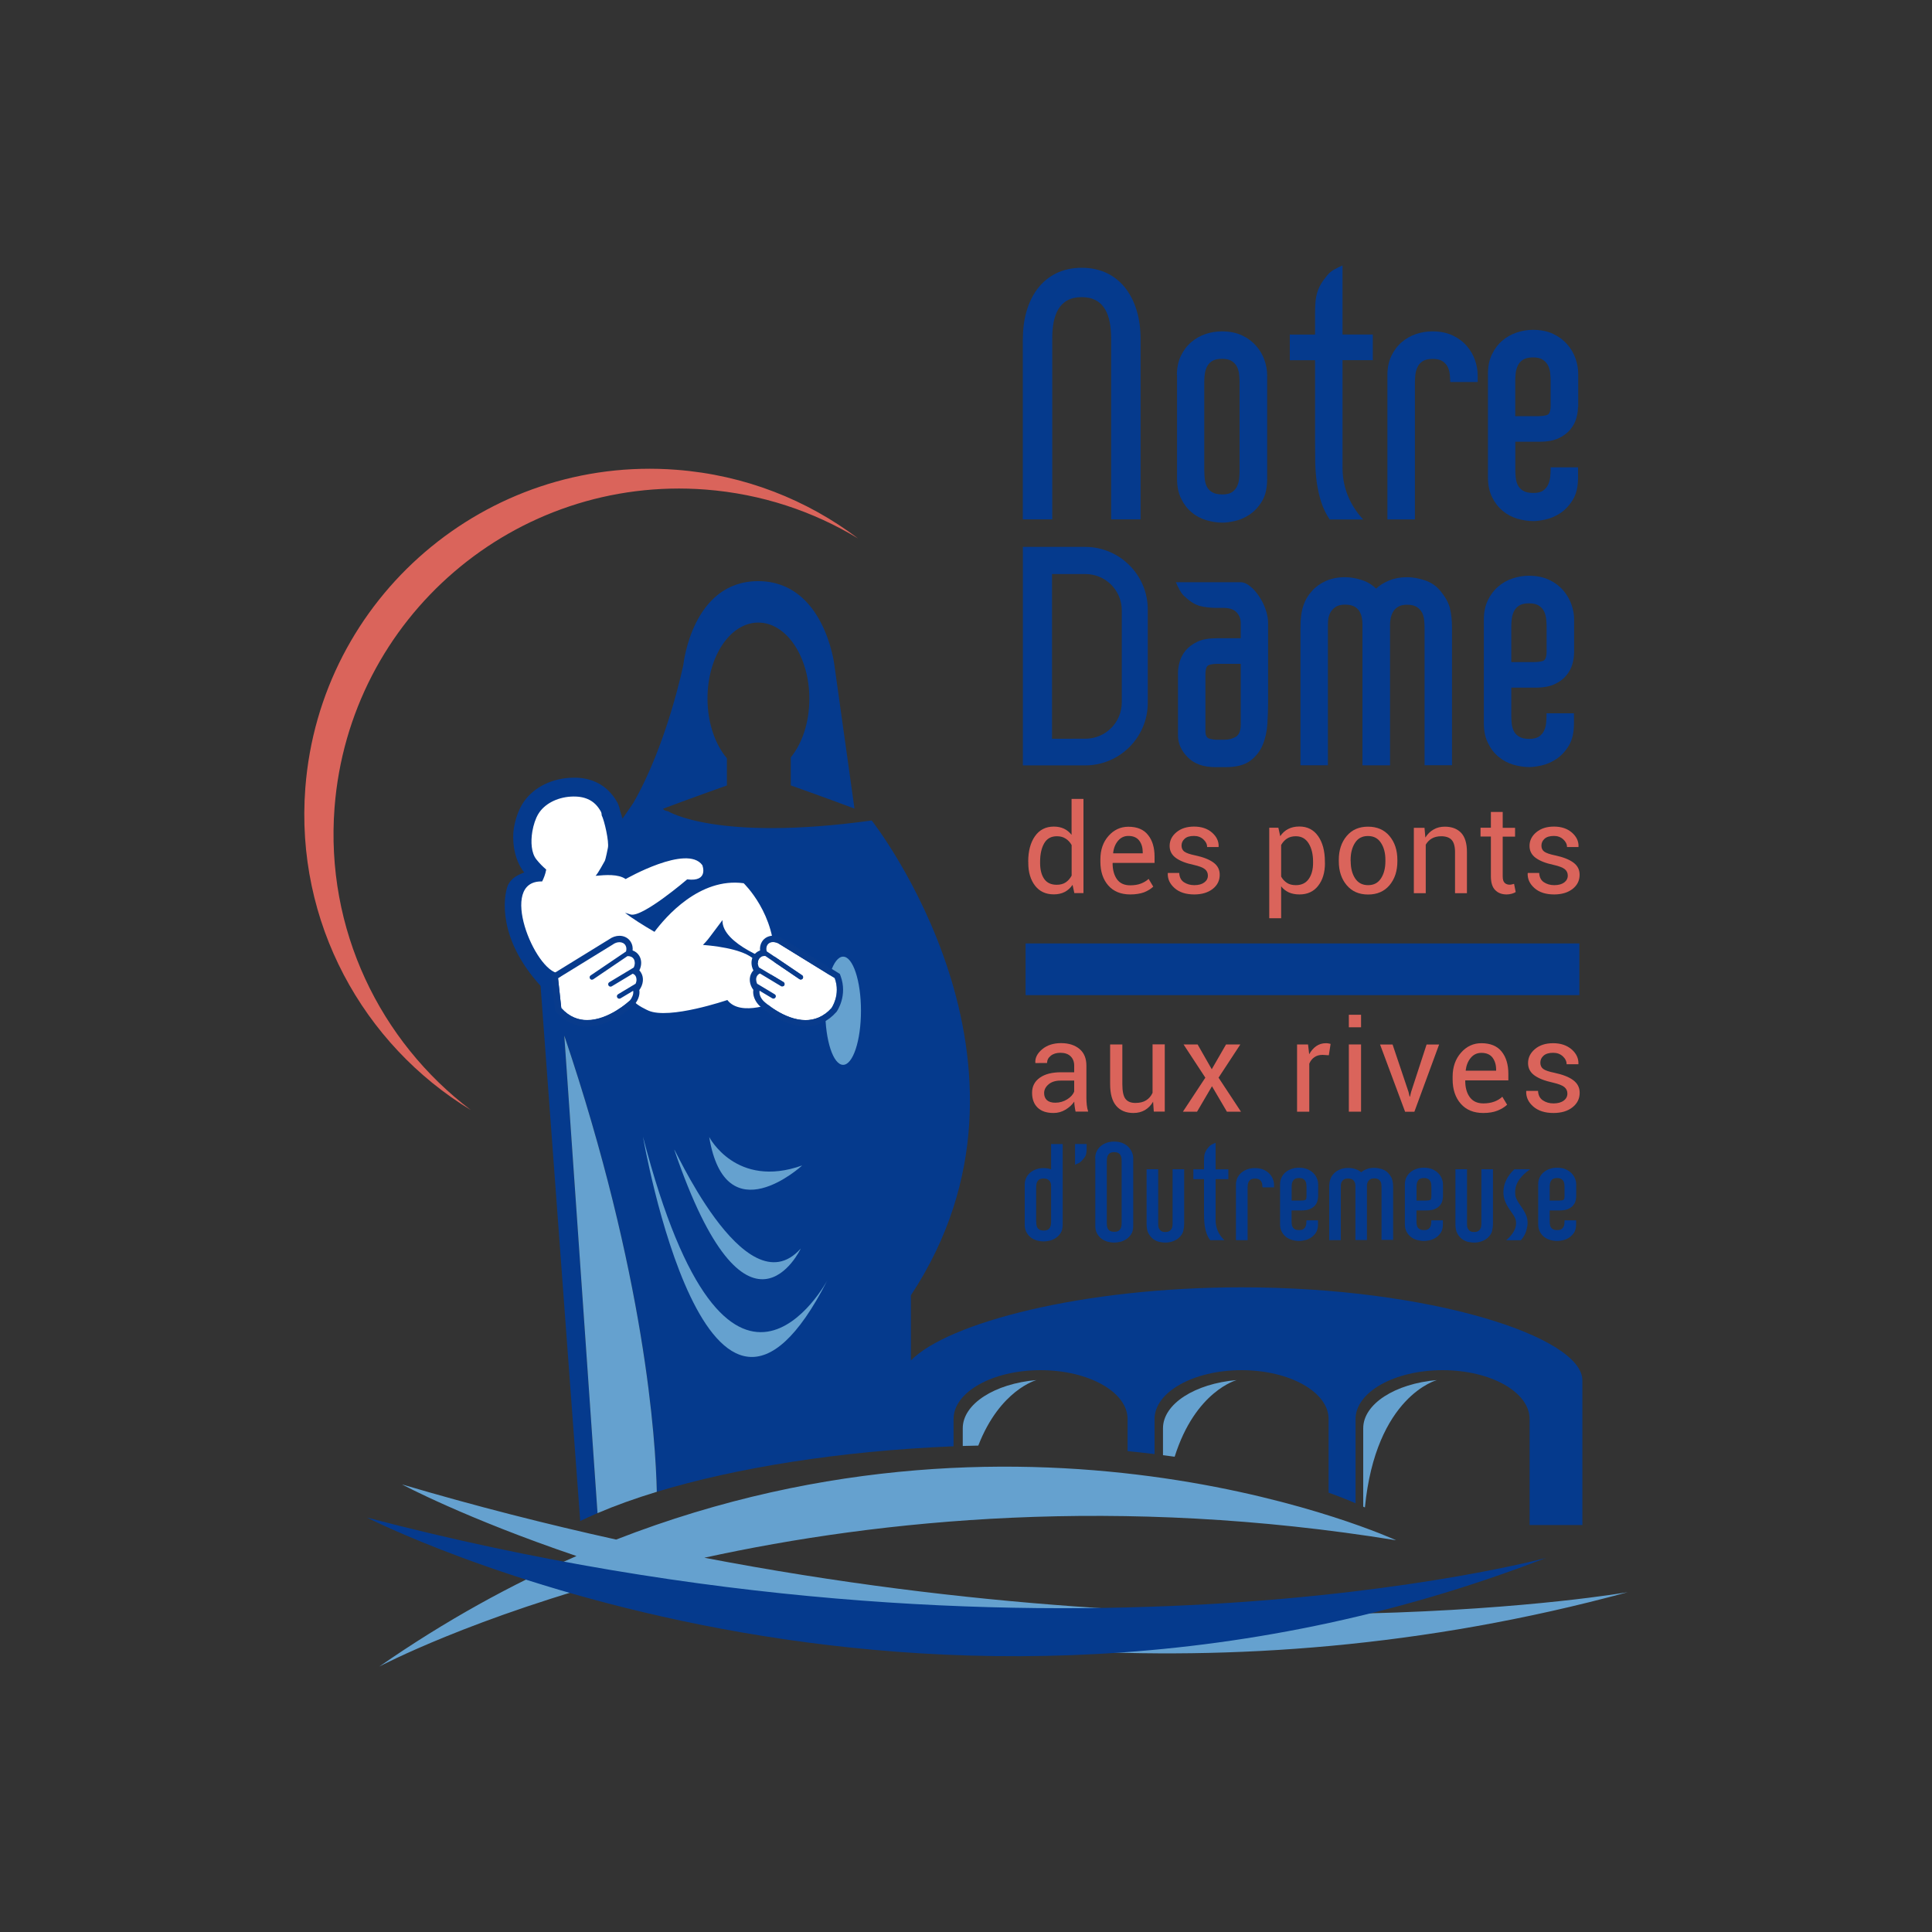 <?xml version="1.0" encoding="utf-8"?>
<!-- Generator: Adobe Illustrator 26.2.1, SVG Export Plug-In . SVG Version: 6.00 Build 0)  -->
<svg version="1.1" id="Calque_1" xmlns="http://www.w3.org/2000/svg" xmlns:xlink="http://www.w3.org/1999/xlink" x="0px" y="0px"
	 viewBox="0 0 250 250" style="enable-background:new 0 0 250 250;" xml:space="preserve">
<rect x="0" y="0" width="250" height="250" fill="#333333" stroke="none"/>
<style type="text/css">
	.st0{fill:#053A8D;}
	.st1{fill:#65A1CF;}
	.st2{fill:#DA645B;}
	.st3{fill:#FFFFFF;}
	.st4{fill:none;}
	.st5{fill:#083B8C;}
	.st6{fill-rule:evenodd;clip-rule:evenodd;fill:#65A1CF;}
</style>
<g>
	<g>
		<path class="st0" d="M160.67,166.58c-20.68,0-38.03,4.6-42.8,9.46v-8.43c19.77-29.94-5.07-61.44-5.07-61.44
			c-20.08,2.78-26.37-1.2-26.37-1.2s-0.59-0.07-0.61-0.33c3.91-1.47,8.24-3,8.24-3v-3.52c-1.52-1.8-2.5-4.57-2.51-7.69
			c-0.02-5.44,2.92-9.86,6.56-9.87s6.61,4.39,6.62,9.82c0.01,3.08-0.93,5.82-2.4,7.63v3.62c0,0,4.33,1.53,8.24,3L107.96,86
			c0,0-1.3-10.8-9.86-10.8c-8.55,0-9.67,10.8-9.67,10.8s-2.07,10.21-6.46,17.87c0,0-0.59,0.88-1.42,2.06
			c-0.1-0.38-0.21-0.73-0.31-1.01c-0.1-0.61-0.34-1.05-0.35-1.07c-0.7-1.26-1.67-2.17-2.87-2.69c-0.97-0.42-2-0.59-3.29-0.51
			c-2.67,0.16-4.97,1.45-6.16,3.43c-0.5,0.83-0.89,1.94-1.08,3.12c-0.22,1.31-0.08,3.93,1.34,5.69c0.04,0.05-1.55,0.38-2.13,1.71
			c-0.58,1.55-1.28,6.9,4.25,12.97l5.13,69.25c0.71-0.35,1.46-0.68,2.24-1.02l-4.3-61.79c10.49,31.06,11.83,52.4,11.97,59.03
			c10.24-3.11,23.64-5.28,38.4-5.89v-3.53c0-3.49,5.04-6.32,11.26-6.32c6.22,0,11.26,2.83,11.26,6.32v4.15
			c1.18,0.12,2.34,0.25,3.49,0.39v-4.54c0-3.49,5.04-6.32,11.26-6.32s11.26,2.83,11.26,6.32v9.53c1.24,0.44,2.4,0.9,3.49,1.37v-10.9
			c0-3.49,5.04-6.32,11.26-6.32c6.22,0,11.26,2.83,11.26,6.32v13.72h6.83v-18.71C204.78,172.97,185.03,166.58,160.67,166.58z"/>
		<path class="st1" d="M185.94,178.58c-5.4,0.46-9.54,3.08-9.54,6.24v10.14c0.07,0.03,0.15,0.07,0.22,0.1
			C178.04,180.63,185.94,178.58,185.94,178.58z"/>
		<path class="st1" d="M160.03,178.58c-5.4,0.46-9.54,3.08-9.54,6.24v3.48c0.5,0.07,1.01,0.13,1.51,0.2
			C154.69,179.97,160.03,178.58,160.03,178.58z"/>
		<path class="st1" d="M134.12,178.58c-5.4,0.46-9.54,3.08-9.54,6.24v2.29c0.1,0,0.2-0.01,0.29-0.01c0.58-0.02,1.15-0.03,1.72-0.04
			C129.4,179.82,134.12,178.58,134.12,178.58z"/>
		<path class="st1" d="M73.02,134.01l4.3,61.79c2.29-0.98,4.87-1.91,7.67-2.76C84.85,186.42,83.51,165.08,73.02,134.01z"/>
	</g>
	<g>
		<path class="st2" d="M43.29,104.51c1.9-24.62,23.39-43.05,48.02-41.16c7.23,0.56,13.93,2.81,19.73,6.33
			c-6.6-4.99-14.65-8.21-23.51-8.89c-24.62-1.89-46.12,16.53-48.02,41.16c-1.34,17.39,7.46,33.22,21.42,41.69
			C49.2,134.76,42.08,120.28,43.29,104.51z"/>
	</g>
	<path class="st3" d="M79.82,127.38"/>
	<rect x="132.71" y="122.08" class="st0" width="71.66" height="6.69"/>
	<g>
		<path class="st2" d="M133.05,111.5c0-1.36,0.29-2.46,0.87-3.29c0.58-0.83,1.4-1.25,2.44-1.25c0.5,0,0.93,0.09,1.32,0.27
			c0.38,0.18,0.71,0.45,0.98,0.8v-4.65h1.54v12.19h-1.18l-0.23-1.07c-0.28,0.41-0.62,0.71-1.02,0.92c-0.41,0.21-0.88,0.31-1.41,0.31
			c-1.03,0-1.84-0.37-2.42-1.12c-0.58-0.75-0.88-1.73-0.88-2.95V111.5z M134.59,111.67c0,0.85,0.17,1.54,0.52,2.05
			c0.35,0.51,0.89,0.77,1.63,0.77c0.46,0,0.84-0.1,1.16-0.31c0.31-0.21,0.57-0.5,0.77-0.88v-3.95c-0.2-0.35-0.45-0.63-0.77-0.83
			c-0.32-0.21-0.69-0.31-1.14-0.31c-0.74,0-1.29,0.3-1.64,0.91c-0.35,0.61-0.53,1.4-0.53,2.38V111.67z"/>
		<path class="st2" d="M146.25,115.74c-1.21,0-2.16-0.39-2.84-1.16c-0.68-0.78-1.02-1.8-1.02-3.06v-0.34c0-1.21,0.35-2.22,1.05-3.01
			c0.7-0.79,1.56-1.19,2.57-1.19c1.13,0,1.98,0.35,2.54,1.06c0.57,0.7,0.85,1.64,0.85,2.81v0.81h-5.41l-0.02,0.04
			c0,0.85,0.19,1.54,0.56,2.07c0.38,0.53,0.95,0.79,1.72,0.79c0.52,0,0.98-0.07,1.37-0.22c0.39-0.15,0.73-0.35,1.01-0.61l0.6,1
			c-0.3,0.29-0.7,0.54-1.2,0.74C147.55,115.64,146.95,115.74,146.25,115.74z M146.01,108.17c-0.54,0-0.98,0.21-1.33,0.62
			c-0.35,0.41-0.57,0.94-0.64,1.59l0.02,0.04h3.81v-0.12c0-0.62-0.15-1.12-0.45-1.52C147.11,108.37,146.64,108.17,146.01,108.17z"/>
		<path class="st2" d="M156.3,113.3c0-0.34-0.13-0.62-0.39-0.83c-0.26-0.21-0.75-0.4-1.47-0.56c-1-0.21-1.76-0.51-2.29-0.9
			c-0.53-0.39-0.8-0.9-0.8-1.55c0-0.69,0.29-1.28,0.88-1.77c0.59-0.49,1.35-0.73,2.28-0.73c0.96,0,1.74,0.26,2.33,0.78
			c0.59,0.52,0.88,1.13,0.85,1.82l-0.02,0.05h-1.47c0-0.37-0.16-0.7-0.48-0.99c-0.32-0.3-0.73-0.45-1.22-0.45
			c-0.54,0-0.95,0.12-1.21,0.37c-0.27,0.24-0.4,0.54-0.4,0.88c0,0.33,0.12,0.59,0.35,0.77c0.23,0.18,0.71,0.35,1.43,0.5
			c1.04,0.22,1.82,0.53,2.36,0.93c0.54,0.4,0.8,0.92,0.8,1.57c0,0.75-0.3,1.36-0.91,1.84c-0.61,0.47-1.4,0.71-2.38,0.71
			c-1.08,0-1.93-0.27-2.55-0.82c-0.62-0.55-0.91-1.18-0.88-1.91l0.01-0.05h1.47c0.03,0.55,0.23,0.95,0.61,1.2
			c0.38,0.25,0.83,0.38,1.34,0.38c0.55,0,0.98-0.12,1.29-0.35C156.15,113.95,156.3,113.66,156.3,113.3z"/>
		<path class="st2" d="M171.45,111.67c0,1.22-0.29,2.2-0.88,2.95c-0.58,0.75-1.39,1.12-2.42,1.12c-0.52,0-0.98-0.09-1.37-0.26
			c-0.39-0.18-0.73-0.44-1-0.79v4.13h-1.54v-11.71h1.18l0.24,1.09c0.28-0.41,0.62-0.72,1.03-0.93c0.41-0.21,0.89-0.32,1.44-0.32
			c1.05,0,1.86,0.42,2.44,1.25c0.58,0.83,0.87,1.93,0.87,3.29V111.67z M169.91,111.5c0-0.96-0.19-1.75-0.57-2.36
			c-0.38-0.62-0.93-0.93-1.67-0.93c-0.44,0-0.82,0.1-1.13,0.3c-0.31,0.2-0.56,0.48-0.76,0.83v4.09c0.19,0.35,0.45,0.62,0.76,0.82
			c0.31,0.2,0.7,0.29,1.15,0.29c0.73,0,1.28-0.27,1.66-0.8c0.37-0.53,0.56-1.22,0.56-2.07V111.5z"/>
		<path class="st2" d="M173.24,111.27c0-1.25,0.34-2.28,1.02-3.09c0.68-0.81,1.6-1.21,2.76-1.21c1.17,0,2.1,0.4,2.78,1.21
			c0.68,0.81,1.02,1.84,1.02,3.1v0.17c0,1.26-0.34,2.29-1.02,3.1c-0.68,0.8-1.6,1.2-2.77,1.2c-1.17,0-2.09-0.4-2.77-1.21
			c-0.68-0.8-1.02-1.84-1.02-3.09V111.27z M174.78,111.44c0,0.9,0.19,1.64,0.57,2.22c0.38,0.58,0.94,0.88,1.68,0.88
			c0.74,0,1.29-0.29,1.67-0.88c0.38-0.58,0.57-1.32,0.57-2.22v-0.17c0-0.89-0.19-1.62-0.58-2.21c-0.38-0.59-0.94-0.88-1.68-0.88
			c-0.74,0-1.29,0.29-1.67,0.88c-0.38,0.59-0.57,1.33-0.57,2.21V111.44z"/>
		<path class="st2" d="M184.33,107.12l0.11,1.26c0.28-0.45,0.63-0.8,1.06-1.04c0.42-0.25,0.91-0.37,1.45-0.37
			c0.91,0,1.62,0.27,2.12,0.8c0.5,0.53,0.75,1.36,0.75,2.47v5.34h-1.54v-5.31c0-0.75-0.15-1.27-0.44-1.59
			c-0.29-0.31-0.74-0.47-1.35-0.47c-0.47,0-0.88,0.1-1.21,0.29c-0.33,0.19-0.59,0.46-0.79,0.8v6.28h-1.54v-8.46H184.33z"/>
		<path class="st2" d="M194.45,105.08v2.04h1.6v1.14h-1.6v5.14c0,0.4,0.08,0.68,0.25,0.84c0.16,0.16,0.38,0.24,0.65,0.24
			c0.09,0,0.19-0.01,0.3-0.04c0.11-0.02,0.2-0.05,0.27-0.07l0.21,1.05c-0.11,0.09-0.28,0.17-0.51,0.23
			c-0.22,0.06-0.45,0.09-0.66,0.09c-0.63,0-1.12-0.19-1.49-0.57c-0.37-0.38-0.55-0.97-0.55-1.78v-5.14h-1.34v-1.14h1.34v-2.04
			H194.45z"/>
		<path class="st2" d="M202.87,113.3c0-0.34-0.13-0.62-0.39-0.83c-0.26-0.21-0.75-0.4-1.47-0.56c-1-0.21-1.76-0.51-2.29-0.9
			c-0.53-0.39-0.8-0.9-0.8-1.55c0-0.69,0.29-1.28,0.88-1.77c0.59-0.49,1.35-0.73,2.28-0.73c0.96,0,1.73,0.26,2.33,0.78
			c0.59,0.52,0.88,1.13,0.85,1.82l-0.02,0.05h-1.47c0-0.37-0.16-0.7-0.48-0.99c-0.32-0.3-0.73-0.45-1.21-0.45
			c-0.54,0-0.95,0.12-1.22,0.37c-0.27,0.24-0.4,0.54-0.4,0.88c0,0.33,0.11,0.59,0.35,0.77c0.23,0.18,0.71,0.35,1.43,0.5
			c1.04,0.22,1.82,0.53,2.36,0.93c0.54,0.4,0.8,0.92,0.8,1.57c0,0.75-0.3,1.36-0.91,1.84c-0.61,0.47-1.4,0.71-2.38,0.71
			c-1.08,0-1.93-0.27-2.55-0.82c-0.62-0.55-0.91-1.18-0.88-1.91l0.02-0.05h1.47c0.03,0.55,0.23,0.95,0.61,1.2
			c0.38,0.25,0.83,0.38,1.34,0.38c0.55,0,0.98-0.12,1.29-0.35C202.72,113.95,202.87,113.66,202.87,113.3z"/>
	</g>
	<g>
		<path class="st2" d="M139.18,143.85c-0.05-0.26-0.1-0.49-0.12-0.69c-0.03-0.2-0.05-0.4-0.05-0.61c-0.29,0.42-0.68,0.77-1.15,1.05
			c-0.47,0.28-0.98,0.42-1.53,0.42c-0.91,0-1.59-0.23-2.07-0.7c-0.47-0.46-0.71-1.1-0.71-1.92c0-0.83,0.34-1.48,1.01-1.95
			c0.67-0.47,1.58-0.7,2.74-0.7H139v-0.86c0-0.51-0.16-0.91-0.47-1.21c-0.31-0.3-0.75-0.45-1.32-0.45c-0.51,0-0.93,0.13-1.25,0.39
			c-0.32,0.26-0.47,0.57-0.47,0.93l-1.5,0.01l-0.02-0.05c-0.04-0.63,0.26-1.21,0.89-1.74c0.63-0.52,1.44-0.79,2.44-0.79
			c0.99,0,1.78,0.25,2.38,0.75c0.6,0.5,0.9,1.22,0.9,2.17v4.19c0,0.31,0.02,0.61,0.05,0.9c0.03,0.29,0.09,0.57,0.18,0.85H139.18z
			 M136.55,142.69c0.57,0,1.09-0.15,1.55-0.44c0.46-0.29,0.76-0.63,0.9-1.01v-1.41h-1.78c-0.64,0-1.15,0.16-1.53,0.48
			c-0.38,0.32-0.58,0.7-0.58,1.13c0,0.39,0.12,0.69,0.36,0.92C135.72,142.58,136.08,142.69,136.55,142.69z"/>
		<path class="st2" d="M149.21,142.56c-0.27,0.47-0.63,0.83-1.05,1.08c-0.43,0.25-0.92,0.38-1.49,0.38c-0.95,0-1.69-0.3-2.22-0.91
			c-0.53-0.61-0.8-1.55-0.8-2.83v-5.13h1.58v5.14c0,0.93,0.14,1.57,0.41,1.91c0.27,0.35,0.7,0.52,1.28,0.52
			c0.56,0,1.03-0.11,1.39-0.34c0.37-0.23,0.64-0.55,0.83-0.97v-6.27h1.58v8.7h-1.42L149.21,142.56z"/>
		<path class="st2" d="M156.8,138.36l1.85-3.21h1.85l-2.82,4.3l2.9,4.4h-1.82l-1.93-3.29l-1.93,3.29h-1.83l2.9-4.4l-2.82-4.3h1.82
			L156.8,138.36z"/>
		<path class="st2" d="M171.95,136.55l-0.81-0.05c-0.42,0-0.77,0.1-1.06,0.3c-0.29,0.2-0.51,0.48-0.66,0.84v6.21h-1.58v-8.7h1.42
			l0.15,1.27c0.25-0.45,0.55-0.8,0.91-1.05c0.36-0.25,0.78-0.38,1.25-0.38c0.12,0,0.23,0.01,0.34,0.03c0.11,0.02,0.2,0.04,0.27,0.06
			L171.95,136.55z"/>
		<path class="st2" d="M176.12,132.93h-1.58v-1.62h1.58V132.93z M176.12,143.85h-1.58v-8.7h1.58V143.85z"/>
		<path class="st2" d="M182.26,141.29l0.14,0.61h0.05l0.15-0.61l2-6.13h1.62l-3.2,8.7h-1.2l-3.24-8.7h1.62L182.26,141.29z"/>
		<path class="st2" d="M191.94,144.02c-1.25,0-2.22-0.4-2.92-1.2c-0.7-0.8-1.05-1.85-1.05-3.15v-0.35c0-1.25,0.36-2.28,1.08-3.1
			c0.72-0.82,1.6-1.23,2.64-1.23c1.16,0,2.04,0.36,2.62,1.08c0.58,0.72,0.87,1.68,0.87,2.89v0.84h-5.56l-0.02,0.04
			c0,0.87,0.19,1.58,0.58,2.12c0.39,0.54,0.97,0.82,1.77,0.82c0.54,0,1.01-0.08,1.41-0.23c0.41-0.15,0.75-0.36,1.04-0.63l0.62,1.03
			c-0.31,0.3-0.72,0.55-1.23,0.76C193.27,143.92,192.66,144.02,191.94,144.02z M191.69,136.24c-0.55,0-1.01,0.21-1.37,0.64
			c-0.36,0.42-0.58,0.97-0.66,1.63l0.02,0.04h3.92v-0.13c0-0.63-0.16-1.15-0.47-1.57C192.82,136.45,192.34,136.24,191.69,136.24z"/>
		<path class="st2" d="M202.82,141.51c0-0.35-0.13-0.63-0.4-0.85c-0.27-0.22-0.77-0.41-1.51-0.58c-1.02-0.22-1.81-0.53-2.36-0.93
			c-0.55-0.4-0.82-0.93-0.82-1.59c0-0.71,0.3-1.31,0.9-1.82c0.6-0.5,1.38-0.75,2.34-0.75c0.99,0,1.78,0.27,2.4,0.8
			c0.61,0.53,0.9,1.16,0.88,1.87l-0.02,0.05h-1.51c0-0.37-0.16-0.72-0.49-1.02c-0.33-0.31-0.75-0.46-1.25-0.46
			c-0.56,0-0.97,0.13-1.25,0.38c-0.28,0.25-0.41,0.55-0.41,0.9c0,0.34,0.12,0.61,0.36,0.8c0.24,0.19,0.73,0.36,1.47,0.51
			c1.07,0.23,1.88,0.54,2.43,0.96c0.55,0.41,0.83,0.95,0.83,1.62c0,0.77-0.31,1.4-0.94,1.89c-0.62,0.49-1.44,0.73-2.45,0.73
			c-1.11,0-1.98-0.28-2.62-0.84c-0.64-0.56-0.94-1.22-0.91-1.97l0.02-0.05h1.51c0.03,0.56,0.24,0.97,0.63,1.23
			c0.39,0.26,0.85,0.39,1.37,0.39c0.56,0,1-0.12,1.32-0.36C202.66,142.19,202.82,141.88,202.82,141.51z"/>
	</g>
	<path class="st0" d="M152.29,48.55c0-0.95,0.17-1.78,0.51-2.49c0.34-0.71,0.78-1.3,1.34-1.78c0.55-0.47,1.17-0.83,1.87-1.06
		c0.69-0.23,1.39-0.34,2.1-0.34c1.01,0,1.89,0.18,2.63,0.53c0.74,0.35,1.34,0.81,1.82,1.36c0.48,0.55,0.83,1.16,1.06,1.82
		c0.23,0.66,0.35,1.31,0.35,1.96v13.41c0,1.2-0.22,2.17-0.67,2.9c-0.45,0.74-0.98,1.31-1.61,1.73c-0.63,0.42-1.27,0.69-1.91,0.83
		c-0.64,0.14-1.17,0.21-1.57,0.21c-0.71,0-1.41-0.11-2.12-0.32c-0.71-0.21-1.34-0.55-1.89-1.01c-0.55-0.46-1.01-1.05-1.36-1.77
		c-0.35-0.72-0.53-1.57-0.53-2.56V48.55z M155.84,60.99c0,0.27,0.02,0.59,0.05,0.94c0.03,0.35,0.11,0.68,0.25,0.99
		c0.14,0.31,0.37,0.56,0.69,0.76c0.32,0.2,0.77,0.3,1.36,0.3c0.55,0,0.98-0.11,1.27-0.32c0.29-0.21,0.51-0.47,0.64-0.78
		c0.14-0.31,0.22-0.64,0.25-0.99c0.03-0.35,0.05-0.65,0.05-0.9V49.42c0-0.25-0.02-0.55-0.05-0.9c-0.03-0.35-0.11-0.68-0.25-0.99
		c-0.14-0.31-0.36-0.57-0.67-0.78c-0.31-0.22-0.74-0.32-1.29-0.32c-0.58,0-1.03,0.11-1.34,0.32c-0.31,0.21-0.53,0.48-0.67,0.81
		c-0.14,0.32-0.22,0.65-0.25,0.99c-0.03,0.34-0.05,0.63-0.05,0.88V60.99z"/>
	<path class="st0" d="M170.17,40.48c0-0.49,0.02-0.95,0.05-1.36c0.03-0.41,0.1-0.81,0.21-1.2c0.11-0.38,0.27-0.76,0.48-1.13
		c0.21-0.37,0.49-0.75,0.83-1.15c0.24-0.31,0.54-0.56,0.9-0.76c0.35-0.2,0.71-0.38,1.08-0.53v8.94h3.92v3.32h-3.92v13.74
		c-0.03,2.61,0.86,4.9,2.67,6.87h-4.33c-0.46-0.68-0.82-1.41-1.08-2.21c-0.26-0.8-0.45-1.64-0.58-2.51
		c-0.12-0.88-0.19-1.77-0.21-2.67c-0.01-0.91-0.02-1.82-0.02-2.74V46.61h-3.27v-3.32h3.27V40.48z"/>
	<path class="st0" d="M183.08,67.21h-3.55V48.55c0-0.95,0.17-1.78,0.51-2.49c0.34-0.71,0.78-1.3,1.34-1.78
		c0.55-0.47,1.17-0.83,1.87-1.06c0.69-0.23,1.39-0.34,2.1-0.34c1.01,0,1.89,0.18,2.63,0.53c0.74,0.35,1.35,0.81,1.82,1.36
		c0.48,0.55,0.83,1.16,1.06,1.82c0.23,0.66,0.35,1.31,0.35,1.96v0.88h-3.55c0-0.25-0.02-0.55-0.05-0.9
		c-0.03-0.35-0.11-0.68-0.25-0.99c-0.14-0.31-0.36-0.57-0.67-0.78c-0.31-0.22-0.74-0.32-1.29-0.32c-0.58,0-1.03,0.11-1.34,0.32
		c-0.31,0.21-0.53,0.48-0.67,0.81c-0.14,0.32-0.22,0.65-0.25,0.99c-0.03,0.34-0.05,0.63-0.05,0.88V67.21z"/>
	<path class="st0" d="M204.19,52.69c0,0.43-0.07,0.9-0.21,1.41c-0.14,0.51-0.39,0.99-0.76,1.45c-0.37,0.46-0.88,0.85-1.52,1.15
		c-0.65,0.31-1.47,0.46-2.49,0.46h-3.13v3.64c0,0.28,0.01,0.59,0.05,0.94c0.03,0.35,0.11,0.68,0.25,0.99
		c0.14,0.31,0.37,0.56,0.69,0.76c0.32,0.2,0.78,0.3,1.36,0.3c0.55,0,0.97-0.11,1.27-0.32c0.29-0.21,0.51-0.48,0.64-0.79
		c0.14-0.31,0.22-0.64,0.26-0.99c0.03-0.35,0.05-0.65,0.05-0.9v-0.32h3.55v1.29c0,1.2-0.22,2.17-0.67,2.9
		c-0.45,0.74-0.99,1.31-1.61,1.73c-0.63,0.41-1.27,0.69-1.91,0.83c-0.65,0.14-1.17,0.21-1.57,0.21c-0.71,0-1.41-0.11-2.12-0.32
		c-0.71-0.22-1.34-0.55-1.89-1.02c-0.55-0.46-1.01-1.05-1.36-1.77c-0.35-0.72-0.53-1.57-0.53-2.56V48.36c0-0.95,0.17-1.78,0.51-2.49
		c0.34-0.71,0.78-1.3,1.34-1.78c0.55-0.48,1.18-0.83,1.87-1.06c0.69-0.23,1.39-0.35,2.1-0.35c1.02,0,1.89,0.18,2.63,0.53
		c0.74,0.35,1.34,0.81,1.82,1.36c0.48,0.55,0.83,1.16,1.06,1.82c0.23,0.66,0.35,1.31,0.35,1.96V52.69z M200.21,53.69
		c0.29-0.11,0.44-0.52,0.44-1.22v-3.23c0-0.24-0.02-0.54-0.05-0.9c-0.03-0.35-0.12-0.68-0.26-0.99c-0.14-0.31-0.36-0.57-0.67-0.78
		c-0.31-0.22-0.74-0.32-1.29-0.32c-0.58,0-1.03,0.11-1.34,0.32c-0.31,0.21-0.53,0.48-0.67,0.81c-0.14,0.32-0.22,0.65-0.25,0.99
		c-0.03,0.34-0.05,0.63-0.05,0.87v4.61h3C199.54,53.85,199.91,53.79,200.21,53.69z"/>
	<path class="st0" d="M152.69,76.42c-0.2-0.35-0.38-0.71-0.53-1.08h8.39c0.37,0,0.76,0.16,1.17,0.49c0.42,0.32,0.8,0.74,1.15,1.25
		c0.35,0.51,0.65,1.07,0.87,1.7c0.23,0.63,0.35,1.24,0.35,1.82v10.28c0,0.86-0.03,1.78-0.09,2.77c-0.06,0.98-0.26,1.89-0.6,2.72
		c-0.34,0.83-0.88,1.52-1.61,2.07c-0.74,0.55-1.8,0.83-3.18,0.83h-1.34c-1.54,0-2.73-0.42-3.57-1.27c-0.84-0.84-1.27-1.79-1.27-2.84
		v-8.11c0-0.4,0.07-0.86,0.21-1.38c0.14-0.52,0.39-1.01,0.76-1.47c0.37-0.46,0.88-0.84,1.52-1.15c0.64-0.31,1.47-0.46,2.49-0.46
		h3.14V80.6c0-0.52-0.18-0.98-0.53-1.36c-0.35-0.38-0.93-0.58-1.73-0.58h-0.88c-0.77,0-1.46-0.08-2.07-0.23
		c-0.62-0.15-1.25-0.52-1.89-1.11C153.14,77.08,152.88,76.78,152.69,76.42z M156.42,86.06c-0.29,0.11-0.44,0.52-0.44,1.22v7.33
		c0,0.55,0.17,0.88,0.51,0.97c0.34,0.09,0.64,0.14,0.92,0.14h1.06c0.52,0,1-0.12,1.43-0.37c0.43-0.25,0.65-0.78,0.65-1.61V85.9h-3
		C157.09,85.9,156.71,85.95,156.42,86.06z"/>
	<path class="st0" d="M176.3,99.03v-18.3c0-0.28-0.03-0.56-0.09-0.85c-0.06-0.29-0.17-0.56-0.32-0.81c-0.15-0.24-0.38-0.45-0.67-0.6
		c-0.29-0.15-0.68-0.23-1.18-0.23c-0.55,0-0.98,0.12-1.29,0.35c-0.31,0.23-0.53,0.5-0.67,0.81c-0.14,0.31-0.21,0.64-0.23,0.99
		c-0.02,0.35-0.02,0.64-0.02,0.85v17.79h-3.55V81.24c0-1.17,0.12-2.12,0.37-2.86c0.25-0.74,0.63-1.38,1.15-1.94
		c0.46-0.52,1.05-0.94,1.78-1.27c0.72-0.32,1.55-0.48,2.47-0.48c0.68,0,1.38,0.12,2.12,0.35c0.74,0.23,1.37,0.61,1.89,1.13
		c0.46-0.43,1.03-0.78,1.71-1.06c0.68-0.28,1.44-0.42,2.31-0.42c0.71,0,1.46,0.13,2.26,0.39c0.8,0.26,1.46,0.7,1.98,1.31
		c0.67,0.8,1.11,1.56,1.29,2.28c0.18,0.72,0.28,1.57,0.28,2.56v17.79h-3.55V81.24c0-0.28-0.02-0.59-0.05-0.94
		c-0.03-0.35-0.11-0.68-0.25-0.97c-0.14-0.29-0.36-0.55-0.67-0.76c-0.31-0.21-0.74-0.32-1.29-0.32c-0.46,0-0.84,0.08-1.13,0.25
		c-0.29,0.17-0.52,0.38-0.67,0.64c-0.15,0.26-0.26,0.54-0.32,0.83c-0.06,0.29-0.09,0.56-0.09,0.81v18.25H176.3z"/>
	<path class="st0" d="M203.68,84.51c0,0.43-0.07,0.9-0.21,1.41c-0.14,0.51-0.39,0.99-0.76,1.45c-0.37,0.46-0.87,0.85-1.52,1.15
		c-0.64,0.31-1.47,0.46-2.49,0.46h-3.14v3.64c0,0.28,0.01,0.59,0.05,0.94c0.03,0.35,0.11,0.69,0.25,0.99
		c0.14,0.31,0.37,0.56,0.69,0.76c0.32,0.2,0.77,0.3,1.36,0.3c0.55,0,0.97-0.11,1.27-0.32c0.29-0.21,0.51-0.48,0.64-0.78
		c0.14-0.31,0.22-0.64,0.25-0.99c0.03-0.35,0.05-0.65,0.05-0.9V92.3h3.55v1.29c0,1.2-0.22,2.17-0.67,2.9
		c-0.45,0.74-0.98,1.31-1.61,1.73c-0.63,0.41-1.27,0.69-1.91,0.83c-0.65,0.14-1.17,0.21-1.57,0.21c-0.71,0-1.41-0.11-2.12-0.32
		c-0.71-0.22-1.34-0.55-1.89-1.02c-0.55-0.46-1.01-1.05-1.36-1.78c-0.36-0.72-0.53-1.57-0.53-2.56V80.18c0-0.95,0.17-1.78,0.51-2.49
		c0.34-0.71,0.78-1.3,1.34-1.78c0.55-0.48,1.17-0.83,1.87-1.06c0.69-0.23,1.39-0.35,2.1-0.35c1.01,0,1.89,0.18,2.63,0.53
		c0.74,0.35,1.34,0.81,1.82,1.36c0.47,0.56,0.83,1.16,1.06,1.82c0.23,0.66,0.35,1.31,0.35,1.96V84.51z M199.69,85.51
		c0.29-0.11,0.44-0.52,0.44-1.22v-3.23c0-0.24-0.02-0.54-0.05-0.9c-0.03-0.35-0.11-0.68-0.25-0.99c-0.14-0.31-0.36-0.57-0.67-0.78
		c-0.31-0.21-0.74-0.32-1.29-0.32c-0.59,0-1.03,0.11-1.34,0.32c-0.31,0.21-0.53,0.48-0.67,0.81c-0.14,0.32-0.22,0.65-0.25,0.99
		c-0.03,0.34-0.05,0.63-0.05,0.87v4.61h3C199.02,85.67,199.4,85.61,199.69,85.51z"/>
	<g>
		<g>
			<path class="st0" d="M132.6,153.32c0-0.37,0.07-0.68,0.21-0.95c0.14-0.27,0.33-0.5,0.56-0.68c0.23-0.18,0.5-0.32,0.79-0.41
				c0.29-0.09,0.59-0.13,0.88-0.13c0.35,0,0.67,0.05,0.97,0.16v-3.27h1.5v10.43c0,0.46-0.09,0.83-0.28,1.11
				c-0.19,0.28-0.42,0.5-0.68,0.66c-0.27,0.16-0.53,0.27-0.81,0.32c-0.27,0.05-0.49,0.08-0.66,0.08c-0.3,0-0.6-0.04-0.89-0.12
				c-0.3-0.08-0.56-0.21-0.8-0.39c-0.23-0.18-0.42-0.4-0.57-0.68c-0.15-0.28-0.22-0.6-0.22-0.98V153.32z M134.09,158.09
				c0,0.11,0.01,0.23,0.02,0.36c0.01,0.14,0.05,0.26,0.11,0.38c0.06,0.12,0.16,0.21,0.29,0.29c0.14,0.08,0.33,0.11,0.57,0.11
				c0.23,0,0.41-0.04,0.53-0.12c0.12-0.08,0.21-0.18,0.27-0.3c0.06-0.12,0.09-0.24,0.11-0.38c0.01-0.13,0.02-0.25,0.02-0.34v-4.63
				c0-0.11-0.01-0.21-0.04-0.33c-0.03-0.11-0.07-0.21-0.15-0.31c-0.07-0.09-0.17-0.17-0.29-0.23c-0.12-0.06-0.28-0.09-0.48-0.09
				c-0.25,0-0.43,0.04-0.56,0.12c-0.13,0.08-0.22,0.19-0.28,0.31c-0.06,0.12-0.09,0.25-0.11,0.38c-0.01,0.13-0.02,0.24-0.02,0.33
				V158.09z"/>
			<path class="st0" d="M139.11,148.03h1.5v0.6c0,0.24-0.02,0.46-0.06,0.68c-0.04,0.22-0.18,0.46-0.43,0.73
				c-0.19,0.23-0.38,0.39-0.54,0.47c-0.17,0.08-0.32,0.14-0.47,0.2V148.03z"/>
			<path class="st0" d="M141.72,149.89c0-0.37,0.07-0.68,0.21-0.95c0.14-0.27,0.33-0.5,0.56-0.68c0.23-0.18,0.5-0.32,0.79-0.41
				c0.29-0.09,0.59-0.13,0.88-0.13c0.43,0,0.8,0.07,1.11,0.2c0.31,0.13,0.57,0.31,0.77,0.52c0.2,0.21,0.35,0.44,0.45,0.7
				c0.1,0.25,0.15,0.5,0.15,0.75v8.73c0,0.46-0.09,0.83-0.28,1.11c-0.19,0.28-0.42,0.5-0.68,0.66s-0.53,0.27-0.81,0.32
				c-0.27,0.05-0.49,0.08-0.66,0.08c-0.3,0-0.6-0.04-0.89-0.12c-0.3-0.08-0.56-0.21-0.8-0.39c-0.23-0.18-0.42-0.4-0.57-0.68
				c-0.15-0.28-0.22-0.6-0.22-0.98V149.89z M143.22,158.25c0,0.11,0.01,0.23,0.02,0.36c0.01,0.14,0.05,0.26,0.11,0.38
				c0.06,0.12,0.16,0.21,0.29,0.29c0.14,0.08,0.33,0.11,0.57,0.11c0.23,0,0.41-0.04,0.53-0.12c0.12-0.08,0.21-0.18,0.27-0.3
				c0.06-0.12,0.09-0.24,0.11-0.38c0.01-0.13,0.02-0.25,0.02-0.34v-8.02c0-0.09-0.01-0.21-0.02-0.34c-0.01-0.13-0.05-0.26-0.11-0.38
				c-0.06-0.12-0.15-0.22-0.28-0.3c-0.13-0.08-0.31-0.12-0.54-0.12c-0.25,0-0.43,0.04-0.56,0.12c-0.13,0.08-0.22,0.19-0.28,0.31
				c-0.06,0.12-0.09,0.25-0.11,0.38c-0.01,0.13-0.02,0.24-0.02,0.33V158.25z"/>
			<path class="st0" d="M149.87,151.3v7.1c0,0.05,0,0.13,0.01,0.24c0.01,0.11,0.04,0.23,0.1,0.34c0.06,0.12,0.15,0.22,0.27,0.31
				c0.12,0.09,0.3,0.13,0.53,0.13c0.23,0,0.42-0.04,0.54-0.12c0.13-0.08,0.22-0.18,0.28-0.3c0.06-0.12,0.09-0.23,0.11-0.34
				c0.01-0.11,0.02-0.2,0.02-0.26v-7.1h1.5v7.1c0,0.26-0.04,0.55-0.11,0.87c-0.07,0.32-0.26,0.62-0.57,0.9
				c-0.22,0.2-0.49,0.35-0.8,0.46c-0.31,0.11-0.63,0.16-0.95,0.16c-0.18,0-0.41-0.02-0.68-0.07c-0.27-0.05-0.54-0.15-0.8-0.32
				c-0.26-0.17-0.48-0.41-0.67-0.73c-0.19-0.32-0.28-0.74-0.28-1.27v-7.1H149.87z"/>
			<path class="st0" d="M155.8,150.22c0-0.19,0.01-0.36,0.02-0.52c0.01-0.16,0.04-0.31,0.09-0.46c0.05-0.15,0.11-0.29,0.2-0.43
				c0.09-0.14,0.21-0.29,0.35-0.44c0.1-0.12,0.23-0.21,0.38-0.29c0.15-0.08,0.3-0.14,0.46-0.2v3.43h1.65v1.27h-1.65v5.27
				c-0.01,1,0.36,1.88,1.13,2.63h-1.83c-0.2-0.26-0.35-0.54-0.46-0.85c-0.11-0.31-0.19-0.63-0.24-0.96
				c-0.05-0.34-0.08-0.68-0.09-1.03c-0.01-0.35-0.01-0.7-0.01-1.05v-4.01h-1.38v-1.27h1.38V150.22z"/>
			<path class="st0" d="M161.43,160.48h-1.5v-7.16c0-0.37,0.07-0.68,0.21-0.95c0.14-0.27,0.33-0.5,0.56-0.68
				c0.23-0.18,0.5-0.32,0.79-0.41c0.29-0.09,0.59-0.13,0.89-0.13c0.43,0,0.8,0.07,1.11,0.2c0.31,0.14,0.57,0.31,0.77,0.52
				c0.2,0.21,0.35,0.44,0.45,0.7c0.1,0.25,0.15,0.5,0.15,0.75v0.33h-1.5c0-0.09-0.01-0.21-0.02-0.34c-0.01-0.13-0.05-0.26-0.11-0.38
				c-0.06-0.12-0.15-0.22-0.28-0.3c-0.13-0.08-0.31-0.12-0.54-0.12c-0.25,0-0.43,0.04-0.56,0.12c-0.13,0.08-0.22,0.19-0.28,0.31
				c-0.06,0.12-0.09,0.25-0.11,0.38c-0.01,0.13-0.02,0.24-0.02,0.33V160.48z"/>
			<path class="st0" d="M170.55,154.91c0,0.17-0.03,0.34-0.09,0.54c-0.06,0.19-0.16,0.38-0.32,0.56c-0.16,0.18-0.37,0.32-0.64,0.44
				c-0.27,0.12-0.62,0.18-1.05,0.18h-1.32v1.4c0,0.11,0.01,0.23,0.02,0.36c0.01,0.14,0.05,0.26,0.11,0.38
				c0.06,0.12,0.16,0.21,0.29,0.29c0.14,0.08,0.33,0.11,0.57,0.11c0.23,0,0.41-0.04,0.53-0.12c0.12-0.08,0.21-0.18,0.27-0.3
				c0.06-0.12,0.09-0.24,0.11-0.38c0.01-0.13,0.02-0.25,0.02-0.34v-0.12h1.5v0.5c0,0.46-0.1,0.83-0.28,1.11
				c-0.19,0.28-0.42,0.5-0.68,0.66c-0.27,0.16-0.53,0.27-0.81,0.32c-0.27,0.05-0.49,0.08-0.66,0.08c-0.3,0-0.6-0.04-0.89-0.12
				c-0.3-0.08-0.56-0.21-0.8-0.39c-0.23-0.18-0.42-0.4-0.57-0.68c-0.15-0.28-0.22-0.6-0.22-0.98v-5.14c0-0.37,0.07-0.68,0.21-0.95
				c0.14-0.27,0.33-0.5,0.56-0.68c0.23-0.18,0.5-0.32,0.79-0.41c0.29-0.09,0.59-0.13,0.89-0.13c0.43,0,0.8,0.07,1.11,0.2
				c0.31,0.14,0.57,0.31,0.77,0.52c0.2,0.21,0.35,0.44,0.45,0.7c0.1,0.25,0.15,0.5,0.15,0.75V154.91z M168.87,155.29
				c0.12-0.04,0.19-0.2,0.19-0.47v-1.24c0-0.09-0.01-0.21-0.02-0.34c-0.01-0.13-0.05-0.26-0.11-0.38c-0.06-0.12-0.15-0.22-0.28-0.3
				c-0.13-0.08-0.31-0.12-0.54-0.12c-0.25,0-0.43,0.04-0.56,0.12c-0.13,0.08-0.22,0.19-0.28,0.31c-0.06,0.12-0.09,0.25-0.11,0.38
				c-0.01,0.13-0.02,0.24-0.02,0.33v1.77h1.26C168.58,155.35,168.74,155.33,168.87,155.29z"/>
			<path class="st0" d="M175.39,160.48v-7.02c0-0.11-0.01-0.21-0.04-0.33c-0.03-0.11-0.07-0.21-0.14-0.31
				c-0.06-0.09-0.16-0.17-0.28-0.23c-0.12-0.06-0.29-0.09-0.5-0.09c-0.23,0-0.42,0.04-0.54,0.13c-0.13,0.09-0.22,0.19-0.28,0.31
				c-0.06,0.12-0.09,0.25-0.1,0.38c-0.01,0.14-0.01,0.24-0.01,0.33v6.82h-1.5v-6.82c0-0.45,0.05-0.81,0.16-1.1
				c0.1-0.28,0.27-0.53,0.49-0.74c0.2-0.2,0.44-0.36,0.75-0.49c0.3-0.12,0.65-0.19,1.04-0.19c0.29,0,0.58,0.04,0.89,0.13
				c0.31,0.09,0.58,0.23,0.8,0.43c0.19-0.16,0.43-0.3,0.72-0.41c0.28-0.11,0.61-0.16,0.97-0.16c0.3,0,0.62,0.05,0.95,0.15
				c0.34,0.1,0.62,0.27,0.84,0.5c0.29,0.31,0.47,0.6,0.54,0.87c0.08,0.28,0.12,0.61,0.12,0.98v6.82h-1.5v-6.82
				c0-0.1-0.01-0.23-0.02-0.36c-0.01-0.14-0.05-0.26-0.11-0.37c-0.06-0.11-0.15-0.21-0.28-0.29c-0.13-0.08-0.31-0.12-0.54-0.12
				c-0.19,0-0.35,0.03-0.48,0.1c-0.12,0.07-0.22,0.15-0.28,0.25c-0.07,0.1-0.11,0.21-0.14,0.32c-0.03,0.11-0.04,0.21-0.04,0.31v7
				H175.39z"/>
			<path class="st0" d="M186.71,154.91c0,0.17-0.03,0.34-0.09,0.54c-0.06,0.19-0.16,0.38-0.32,0.56c-0.16,0.18-0.37,0.32-0.64,0.44
				c-0.27,0.12-0.62,0.18-1.05,0.18h-1.32v1.4c0,0.11,0.01,0.23,0.02,0.36c0.01,0.14,0.05,0.26,0.11,0.38
				c0.06,0.12,0.16,0.21,0.29,0.29c0.14,0.08,0.33,0.11,0.57,0.11c0.23,0,0.41-0.04,0.53-0.12c0.12-0.08,0.21-0.18,0.27-0.3
				c0.06-0.12,0.09-0.24,0.11-0.38c0.01-0.13,0.02-0.25,0.02-0.34v-0.12h1.5v0.5c0,0.46-0.09,0.83-0.28,1.11
				c-0.19,0.28-0.42,0.5-0.68,0.66c-0.27,0.16-0.53,0.27-0.81,0.32c-0.27,0.05-0.49,0.08-0.66,0.08c-0.3,0-0.6-0.04-0.9-0.12
				c-0.3-0.08-0.56-0.21-0.8-0.39c-0.23-0.18-0.42-0.4-0.57-0.68c-0.15-0.28-0.22-0.6-0.22-0.98v-5.14c0-0.37,0.07-0.68,0.21-0.95
				c0.14-0.27,0.33-0.5,0.56-0.68c0.23-0.18,0.5-0.32,0.79-0.41c0.29-0.09,0.59-0.13,0.89-0.13c0.43,0,0.8,0.07,1.11,0.2
				c0.31,0.14,0.57,0.31,0.77,0.52c0.2,0.21,0.35,0.44,0.45,0.7c0.1,0.25,0.15,0.5,0.15,0.75V154.91z M185.03,155.29
				c0.12-0.04,0.19-0.2,0.19-0.47v-1.24c0-0.09-0.01-0.21-0.02-0.34c-0.01-0.13-0.05-0.26-0.11-0.38c-0.06-0.12-0.15-0.22-0.28-0.3
				c-0.13-0.08-0.31-0.12-0.54-0.12c-0.25,0-0.43,0.04-0.56,0.12c-0.13,0.08-0.22,0.19-0.28,0.31c-0.06,0.12-0.09,0.25-0.11,0.38
				c-0.01,0.13-0.02,0.24-0.02,0.33v1.77h1.26C184.75,155.35,184.91,155.33,185.03,155.29z"/>
			<path class="st0" d="M189.83,151.3v7.1c0,0.05,0,0.13,0.01,0.24c0.01,0.11,0.04,0.23,0.1,0.34c0.06,0.12,0.15,0.22,0.27,0.31
				c0.12,0.09,0.3,0.13,0.53,0.13c0.23,0,0.42-0.04,0.54-0.12c0.13-0.08,0.22-0.18,0.28-0.3c0.06-0.12,0.09-0.23,0.11-0.34
				c0.01-0.11,0.02-0.2,0.02-0.26v-7.1h1.5v7.1c0,0.26-0.04,0.55-0.11,0.87c-0.07,0.32-0.26,0.62-0.57,0.9
				c-0.22,0.2-0.49,0.35-0.8,0.46c-0.31,0.11-0.63,0.16-0.95,0.16c-0.18,0-0.41-0.02-0.68-0.07c-0.27-0.05-0.54-0.15-0.8-0.32
				c-0.26-0.17-0.48-0.41-0.67-0.73c-0.19-0.32-0.28-0.74-0.28-1.27v-7.1H189.83z"/>
			<path class="st0" d="M194.9,160.48c0.38-0.31,0.68-0.65,0.92-1.03c0.24-0.38,0.36-0.77,0.36-1.16c0-0.17-0.02-0.31-0.05-0.43
				c-0.03-0.12-0.08-0.25-0.15-0.38c-0.07-0.13-0.15-0.27-0.26-0.42c-0.11-0.15-0.24-0.35-0.4-0.58c-0.26-0.38-0.45-0.74-0.58-1.09
				c-0.13-0.35-0.2-0.72-0.2-1.11c0-0.54,0.12-1.07,0.36-1.57c0.24-0.51,0.59-0.97,1.06-1.4h2.04c-0.58,0.38-1.05,0.82-1.41,1.33
				c-0.36,0.51-0.53,1.06-0.53,1.66c0,0.12,0.01,0.23,0.02,0.34c0.01,0.11,0.04,0.22,0.09,0.35c0.05,0.13,0.12,0.28,0.21,0.44
				c0.1,0.16,0.22,0.36,0.38,0.58c0.34,0.48,0.57,0.89,0.71,1.22c0.14,0.33,0.2,0.66,0.2,1.01c0,0.27-0.06,0.61-0.17,1.02
				c-0.12,0.41-0.35,0.82-0.7,1.23H194.9z"/>
			<path class="st0" d="M203.95,154.91c0,0.17-0.03,0.34-0.09,0.54c-0.06,0.19-0.17,0.38-0.32,0.56c-0.16,0.18-0.37,0.32-0.64,0.44
				c-0.27,0.12-0.62,0.18-1.05,0.18h-1.32v1.4c0,0.11,0.01,0.23,0.02,0.36c0.01,0.14,0.05,0.26,0.11,0.38
				c0.06,0.12,0.16,0.21,0.29,0.29c0.14,0.08,0.33,0.11,0.57,0.11c0.23,0,0.41-0.04,0.53-0.12c0.12-0.08,0.21-0.18,0.27-0.3
				c0.06-0.12,0.09-0.24,0.11-0.38c0.01-0.13,0.02-0.25,0.02-0.34v-0.12h1.5v0.5c0,0.46-0.09,0.83-0.28,1.11
				c-0.19,0.28-0.42,0.5-0.68,0.66c-0.27,0.16-0.53,0.27-0.81,0.32c-0.27,0.05-0.49,0.08-0.66,0.08c-0.3,0-0.6-0.04-0.89-0.12
				c-0.3-0.08-0.56-0.21-0.8-0.39c-0.23-0.18-0.42-0.4-0.57-0.68c-0.15-0.28-0.22-0.6-0.22-0.98v-5.14c0-0.37,0.07-0.68,0.21-0.95
				c0.14-0.27,0.33-0.5,0.56-0.68c0.23-0.18,0.5-0.32,0.79-0.41c0.29-0.09,0.59-0.13,0.88-0.13c0.43,0,0.8,0.07,1.11,0.2
				c0.31,0.14,0.57,0.31,0.77,0.52c0.2,0.21,0.35,0.44,0.45,0.7c0.1,0.25,0.15,0.5,0.15,0.75V154.91z M202.27,155.29
				c0.12-0.04,0.18-0.2,0.18-0.47v-1.24c0-0.09-0.01-0.21-0.02-0.34c-0.01-0.13-0.05-0.26-0.11-0.38c-0.06-0.12-0.15-0.22-0.28-0.3
				c-0.13-0.08-0.31-0.12-0.54-0.12c-0.25,0-0.43,0.04-0.56,0.12c-0.13,0.08-0.22,0.19-0.28,0.31c-0.06,0.12-0.09,0.25-0.11,0.38
				c-0.01,0.13-0.02,0.24-0.02,0.33v1.77h1.26C201.98,155.35,202.14,155.33,202.27,155.29z"/>
		</g>
	</g>
	<path class="st0" d="M132.36,43.82c0-5.05,2.57-9.17,7.62-9.17c5.04,0,7.61,4.13,7.61,9.17v23.39h-3.81V43.82
		c0-2.98-0.83-5.37-3.81-5.37c-2.98,0-3.81,2.38-3.81,5.37v23.39h-3.81V43.82z"/>
	<path class="st0" d="M132.36,70.77h8.08c4.44,0,8.08,3.63,8.08,8.08v12.11c0,4.44-3.63,8.08-8.08,8.08h-8.08V70.77z M140.44,95.59
		c2.62,0,4.72-2.1,4.72-4.72V79c0-2.62-2.1-4.72-4.72-4.72h-4.31v21.31H140.44z"/>
	<path class="st3" d="M97.84,124.41c-1.12-1.37-4.24-1.92-6.88-2.14c0.54-0.53,0.93-1.08,0.93-1.08l1.6-2.13
		c-0.14,3.15,6.7,5.44,6.7,5.44c0.28-6.18-3.96-10.21-3.96-10.21c-5.7-0.77-10.1,4.36-11.54,6.29c-1.36-0.79-2.9-1.74-3.81-2.47
		l0.74,0.23c1.55,0.38,7.3-4.55,7.3-4.55c2.85,0.36,1.96-1.84,1.96-1.84c-1.97-2.75-9.92,1.8-9.92,1.8
		c-0.96-0.67-2.59-0.54-3.89-0.42c0.36-0.38,1.08-1.75,1.18-1.91c0.12-0.19,0.41-1.7,0.41-1.7c0.18-0.79-0.46-3.58-0.81-4.24
		c0.02,0-0.01-0.31-0.09-0.45c-0.41-0.74-0.94-1.3-1.71-1.63c-0.57-0.25-1.27-0.37-2.18-0.32c-1.84,0.11-3.46,0.98-4.22,2.26
		c-0.35,0.58-0.62,1.4-0.77,2.27c-0.22,1.34-0.13,2.78,0.53,3.6c0.42,0.53,0.85,0.95,1.27,1.31c-0.11,0.62-0.33,1.15-0.53,1.54
		c-5.78-0.16-0.95,11.67,2.17,11.89l0.05,0.24c0.96,0.9,2.59,0.8,4.07,0.46l3.63,2.83c0.64,0.11,1.29,0.09,1.93,0
		c0.26,0.57,1.9,1.29,1.9,1.29c2.71,1.2,10.22-1.37,10.22-1.37c1.74,2.29,6.48,0.19,6.48,0.19l0.94-1.89L97.84,124.41z"/>
	<g>
		<polygon class="st4" points="82.01,125.18 82.01,125.18 82.01,125.18 		"/>
		<path class="st4" d="M82.15,124.59c0,0.02,0,0.05,0,0.07C82.15,124.63,82.15,124.61,82.15,124.59z"/>
		<path class="st4" d="M82.12,124.86c0,0.02-0.01,0.04-0.01,0.06C82.11,124.9,82.12,124.88,82.12,124.86z"/>
		<polygon class="st4" points="81.01,123.1 81.01,123.1 81.01,123.1 		"/>
		<path class="st4" d="M82.37,126.74c0,0.05-0.01,0.1-0.01,0.15C82.36,126.84,82.37,126.79,82.37,126.74z"/>
		<path class="st4" d="M81.93,128.48c0,0.03,0,0.06-0.01,0.09C81.92,128.54,81.93,128.52,81.93,128.48z"/>
		<path class="st4" d="M81.05,122.67c0,0,0,0.01,0,0.01C81.05,122.68,81.05,122.68,81.05,122.67z"/>
		<path class="st4" d="M81.85,128.83c-0.02,0.07-0.06,0.13-0.09,0.2C81.8,128.97,81.83,128.9,81.85,128.83z"/>
		<path class="st4" d="M81.66,129.22c-0.09,0.13-0.19,0.27-0.32,0.38C81.47,129.48,81.57,129.35,81.66,129.22z"/>
		<path class="st4" d="M82.12,124.33c0.01,0.02,0.01,0.05,0.01,0.07C82.13,124.38,82.13,124.35,82.12,124.33z"/>
		<path class="st4" d="M82.08,126.09c0,0,0.01,0,0.01,0.01C82.09,126.09,82.08,126.09,82.08,126.09z"/>
		<path class="st4" d="M82.25,126.28c0.06,0.1,0.09,0.21,0.1,0.32C82.34,126.49,82.32,126.38,82.25,126.28z"/>
		<path class="st3" d="M82.25,126.28c-0.04-0.07-0.1-0.13-0.16-0.19c0,0-0.01-0.01-0.01-0.01c-0.06-0.05-0.13-0.09-0.2-0.12
			l-2.72,1.64c-0.05,0.03-0.1,0.04-0.16,0.04c-0.1,0-0.2-0.05-0.26-0.15c-0.09-0.14-0.04-0.33,0.1-0.42l3.16-1.9c0,0,0,0,0,0
			c0.04-0.09,0.07-0.17,0.1-0.26c0-0.02,0.01-0.04,0.01-0.06c0.02-0.07,0.03-0.14,0.03-0.21c0-0.02,0-0.05,0-0.07
			c0-0.06-0.01-0.12-0.02-0.18c0-0.02-0.01-0.05-0.01-0.07c-0.02-0.08-0.05-0.16-0.09-0.23c-0.16-0.27-0.45-0.4-0.77-0.4
			c-0.02,0-0.05,0.01-0.07,0.01l-4.41,2.99c-0.05,0.04-0.11,0.05-0.17,0.05c-0.1,0-0.19-0.05-0.25-0.13
			c-0.09-0.14-0.06-0.33,0.08-0.42l4.58-3.1l0,0c0.04-0.14,0.05-0.28,0.04-0.42c0,0,0-0.01,0-0.01c-0.01-0.13-0.05-0.26-0.12-0.37
			c-0.16-0.27-0.45-0.4-0.77-0.4c-0.28,0-0.59,0.1-0.88,0.31l-7.07,4.35l0.42,3.88c1.03,1.15,2.21,1.56,3.35,1.56
			c2.77,0,5.37-2.4,5.37-2.4c0.12-0.12,0.23-0.25,0.32-0.38c0.04-0.06,0.07-0.12,0.1-0.19c0.03-0.07,0.07-0.13,0.09-0.2
			c0.03-0.09,0.06-0.17,0.07-0.26c0.01-0.03,0.01-0.06,0.01-0.09c0.01-0.1,0.01-0.2-0.01-0.29l-1.64,0.98
			c-0.05,0.03-0.1,0.04-0.16,0.04c-0.1,0-0.2-0.05-0.26-0.15c-0.09-0.14-0.04-0.33,0.1-0.42l2.28-1.37c0.06-0.13,0.09-0.27,0.11-0.4
			c0-0.05,0.02-0.1,0.01-0.15c0-0.05-0.01-0.09-0.01-0.13C82.34,126.49,82.31,126.38,82.25,126.28z"/>
		<path class="st5" d="M80.93,122.3c0.07,0.11,0.11,0.24,0.12,0.37C81.03,122.54,81,122.41,80.93,122.3z"/>
		<path class="st5" d="M81.76,129.03c-0.03,0.06-0.06,0.12-0.1,0.19C81.7,129.16,81.73,129.1,81.76,129.03z"/>
		<path class="st5" d="M81.92,128.58c-0.01,0.08-0.04,0.17-0.07,0.26C81.88,128.75,81.91,128.66,81.92,128.58z"/>
		<path class="st5" d="M82.36,126.61c0.01,0.04,0.01,0.09,0.01,0.13C82.37,126.7,82.37,126.65,82.36,126.61z"/>
		<path class="st5" d="M82.09,126.1c0.06,0.05,0.12,0.11,0.16,0.19C82.21,126.21,82.15,126.15,82.09,126.1z"/>
		<path class="st5" d="M82.15,124.66c0,0.07-0.01,0.14-0.03,0.21C82.13,124.8,82.14,124.73,82.15,124.66z"/>
		<path class="st5" d="M82.11,124.92c-0.02,0.09-0.05,0.17-0.1,0.26C82.05,125.09,82.08,125.01,82.11,124.92z"/>
		<path class="st5" d="M82.13,124.4c0.01,0.06,0.02,0.12,0.02,0.18C82.15,124.52,82.14,124.46,82.13,124.4z"/>
		<path class="st5" d="M82.03,124.1c0.04,0.07,0.07,0.15,0.09,0.23C82.1,124.25,82.07,124.18,82.03,124.1z"/>
		<path class="st5" d="M82.95,125.86c-0.06-0.11-0.14-0.2-0.22-0.29c0.31-0.62,0.33-1.33-0.01-1.89c-0.2-0.33-0.5-0.57-0.86-0.69
			c0.04-0.39-0.03-0.78-0.24-1.11c-0.3-0.5-0.85-0.79-1.46-0.79c-0.46,0-0.93,0.16-1.33,0.45l-7.05,4.34l-0.44,0.27l0.05,0.51
			l0.42,3.88l0.03,0.26l0.17,0.2c1.09,1.21,2.42,1.83,3.95,1.83c3.05,0,5.8-2.51,5.92-2.61c0.65-0.62,0.96-1.43,0.85-2.11
			C83.25,127.39,83.35,126.52,82.95,125.86z M82.36,126.89c-0.02,0.13-0.05,0.26-0.11,0.39c0,0,0,0.01,0,0.01l-2.28,1.37
			c-0.14,0.09-0.19,0.27-0.1,0.42c0.06,0.1,0.16,0.15,0.26,0.15c0.05,0,0.11-0.01,0.16-0.04l1.64-0.98
			c0.02,0.09,0.02,0.19,0.01,0.29c0,0.03,0,0.06-0.01,0.09c-0.01,0.09-0.04,0.17-0.07,0.26c-0.02,0.07-0.06,0.13-0.09,0.2
			c-0.03,0.06-0.06,0.12-0.1,0.19c-0.09,0.13-0.19,0.26-0.32,0.38c0,0-2.6,2.4-5.37,2.4c-1.14,0-2.32-0.41-3.35-1.56l-0.42-3.88
			l7.07-4.35c0.28-0.21,0.59-0.31,0.88-0.31c0.32,0,0.61,0.14,0.77,0.4c0.07,0.11,0.11,0.24,0.12,0.37c0,0,0,0.01,0,0.01
			c0.01,0.13,0,0.28-0.04,0.42l0,0l-4.58,3.1c-0.14,0.09-0.18,0.28-0.08,0.42c0.06,0.09,0.16,0.13,0.25,0.13
			c0.06,0,0.12-0.02,0.17-0.05l4.41-2.99c0.02,0,0.05-0.01,0.07-0.01c0.32,0,0.61,0.13,0.77,0.4c0.04,0.07,0.07,0.15,0.09,0.23
			c0.01,0.02,0.01,0.05,0.01,0.07c0.01,0.06,0.02,0.12,0.02,0.18c0,0.02,0,0.05,0,0.07c0,0.07-0.01,0.14-0.03,0.21
			c0,0.02-0.01,0.04-0.01,0.06c-0.02,0.09-0.05,0.17-0.1,0.26c0,0,0,0,0,0l-3.16,1.9c-0.14,0.09-0.19,0.27-0.1,0.42
			c0.06,0.1,0.16,0.15,0.26,0.15c0.05,0,0.11-0.01,0.16-0.04l2.71-1.63c0.07,0.03,0.15,0.06,0.21,0.11c0,0,0.01,0,0.01,0.01
			c0.06,0.05,0.12,0.11,0.16,0.19c0.06,0.1,0.09,0.21,0.1,0.32c0.01,0.05,0.01,0.09,0.01,0.13
			C82.37,126.79,82.36,126.84,82.36,126.89z"/>
		<path class="st5" d="M81.05,122.68c0.01,0.13,0,0.28-0.04,0.42C81.05,122.96,81.06,122.82,81.05,122.68z"/>
	</g>
	<path class="st6" d="M91.77,147.13c0,0,3.48,6.73,12.03,3.68C103.81,150.81,93.9,159.91,91.77,147.13z"/>
	<path class="st6" d="M87.28,148.86c-0.59-1.74,9.07,20.83,16.34,12.7C103.62,161.56,96.68,176.35,87.28,148.86z"/>
	<path class="st6" d="M83.2,147.09c0,0,8.41,48.94,23.87,18.56C107.08,165.65,94.24,189.62,83.2,147.09z"/>
	<path class="st1" d="M210.62,206.03c0,0-50.18,8.81-119.48-4.46c22.83-4.99,53.71-8.07,89.52-2.26c0,0-46.35-21.37-100.93-0.09
		c-8.99-1.99-18.25-4.34-27.72-7.14c0,0,8.24,4.41,22.59,9.27c-8.39,3.66-16.94,8.34-25.52,14.3c0,0,12.11-6.43,33.01-11.91
		C110.86,212.4,157.6,220.45,210.62,206.03z"/>
	<path class="st0" d="M47.48,196.37c0,0,71.42,36.63,152.58,5.22C200.06,201.59,134.83,219.27,47.48,196.37z"/>
	<path class="st1" d="M111.41,130.79c0,3.87-1.04,7-2.31,7c-1.28,0-2.31-3.13-2.31-7c0-3.86,1.04-7,2.31-7
		C110.37,123.79,111.41,126.92,111.41,130.79z"/>
	<g>
		<path class="st3" d="M100.94,122.21c-0.28-0.21-0.59-0.31-0.88-0.31c-0.32,0-0.61,0.14-0.77,0.4c-0.14,0.23-0.16,0.52-0.08,0.8
			l4.58,3.1c0.14,0.09,0.18,0.28,0.08,0.42c-0.06,0.09-0.16,0.13-0.25,0.13c-0.06,0-0.12-0.02-0.17-0.05l-4.41-2.99
			c-0.02,0-0.04-0.01-0.07-0.01c-0.32,0-0.61,0.13-0.77,0.4c-0.19,0.3-0.16,0.71,0.01,1.08l3.17,1.9c0.14,0.09,0.19,0.27,0.1,0.42
			c-0.06,0.1-0.16,0.15-0.26,0.15c-0.05,0-0.11-0.01-0.16-0.04l-2.72-1.64c-0.15,0.07-0.28,0.17-0.37,0.31
			c-0.17,0.29-0.15,0.66,0,1.01l2.28,1.37c0.14,0.09,0.19,0.27,0.1,0.42c-0.06,0.1-0.16,0.15-0.26,0.15c-0.05,0-0.11-0.01-0.16-0.04
			l-1.64-0.98c-0.08,0.42,0.13,0.98,0.58,1.4c0,0,2.6,2.4,5.37,2.4c1.14,0,2.32-0.41,3.35-1.56c0,0,1.22-1.71,0.42-3.88
			L100.94,122.21z"/>
		<path class="st5" d="M108.77,126.28l-0.1-0.26l-0.24-0.15l-7.05-4.34c-0.4-0.29-0.87-0.45-1.33-0.45c-0.62,0-1.16,0.29-1.46,0.79
			c-0.2,0.33-0.28,0.72-0.24,1.12c-0.36,0.13-0.66,0.37-0.86,0.69c-0.34,0.56-0.32,1.27,0,1.89c-0.08,0.09-0.16,0.18-0.22,0.29
			c-0.4,0.66-0.31,1.53,0.21,2.23c-0.11,0.68,0.2,1.49,0.84,2.1c0.12,0.11,2.87,2.62,5.93,2.62c1.53,0,2.86-0.61,3.95-1.83
			l0.03-0.03l0.03-0.04C108.32,130.83,109.71,128.82,108.77,126.28z M100.25,128.66l-2.28-1.37c-0.15-0.35-0.18-0.72,0-1.01
			c0.09-0.15,0.22-0.25,0.37-0.31l2.72,1.64c0.05,0.03,0.1,0.04,0.16,0.04c0.1,0,0.2-0.05,0.26-0.15c0.09-0.14,0.04-0.33-0.1-0.42
			l-3.17-1.9c-0.18-0.37-0.2-0.77-0.01-1.08c0.16-0.27,0.44-0.4,0.77-0.4c0.02,0,0.04,0.01,0.07,0.01l4.41,2.99
			c0.05,0.04,0.11,0.05,0.17,0.05c0.1,0,0.19-0.05,0.25-0.13c0.09-0.14,0.06-0.33-0.08-0.42l-4.58-3.1
			c-0.07-0.29-0.06-0.57,0.08-0.8c0.16-0.27,0.45-0.4,0.77-0.4c0.28,0,0.59,0.1,0.88,0.31l7.07,4.35c0.8,2.16-0.42,3.88-0.42,3.88
			c-1.03,1.15-2.21,1.56-3.35,1.56c-2.77,0-5.37-2.4-5.37-2.4c-0.45-0.42-0.66-0.99-0.58-1.4l1.64,0.98
			c0.05,0.03,0.1,0.04,0.16,0.04c0.1,0,0.2-0.05,0.26-0.15C100.44,128.93,100.4,128.75,100.25,128.66z"/>
	</g>
</g>
</svg>
